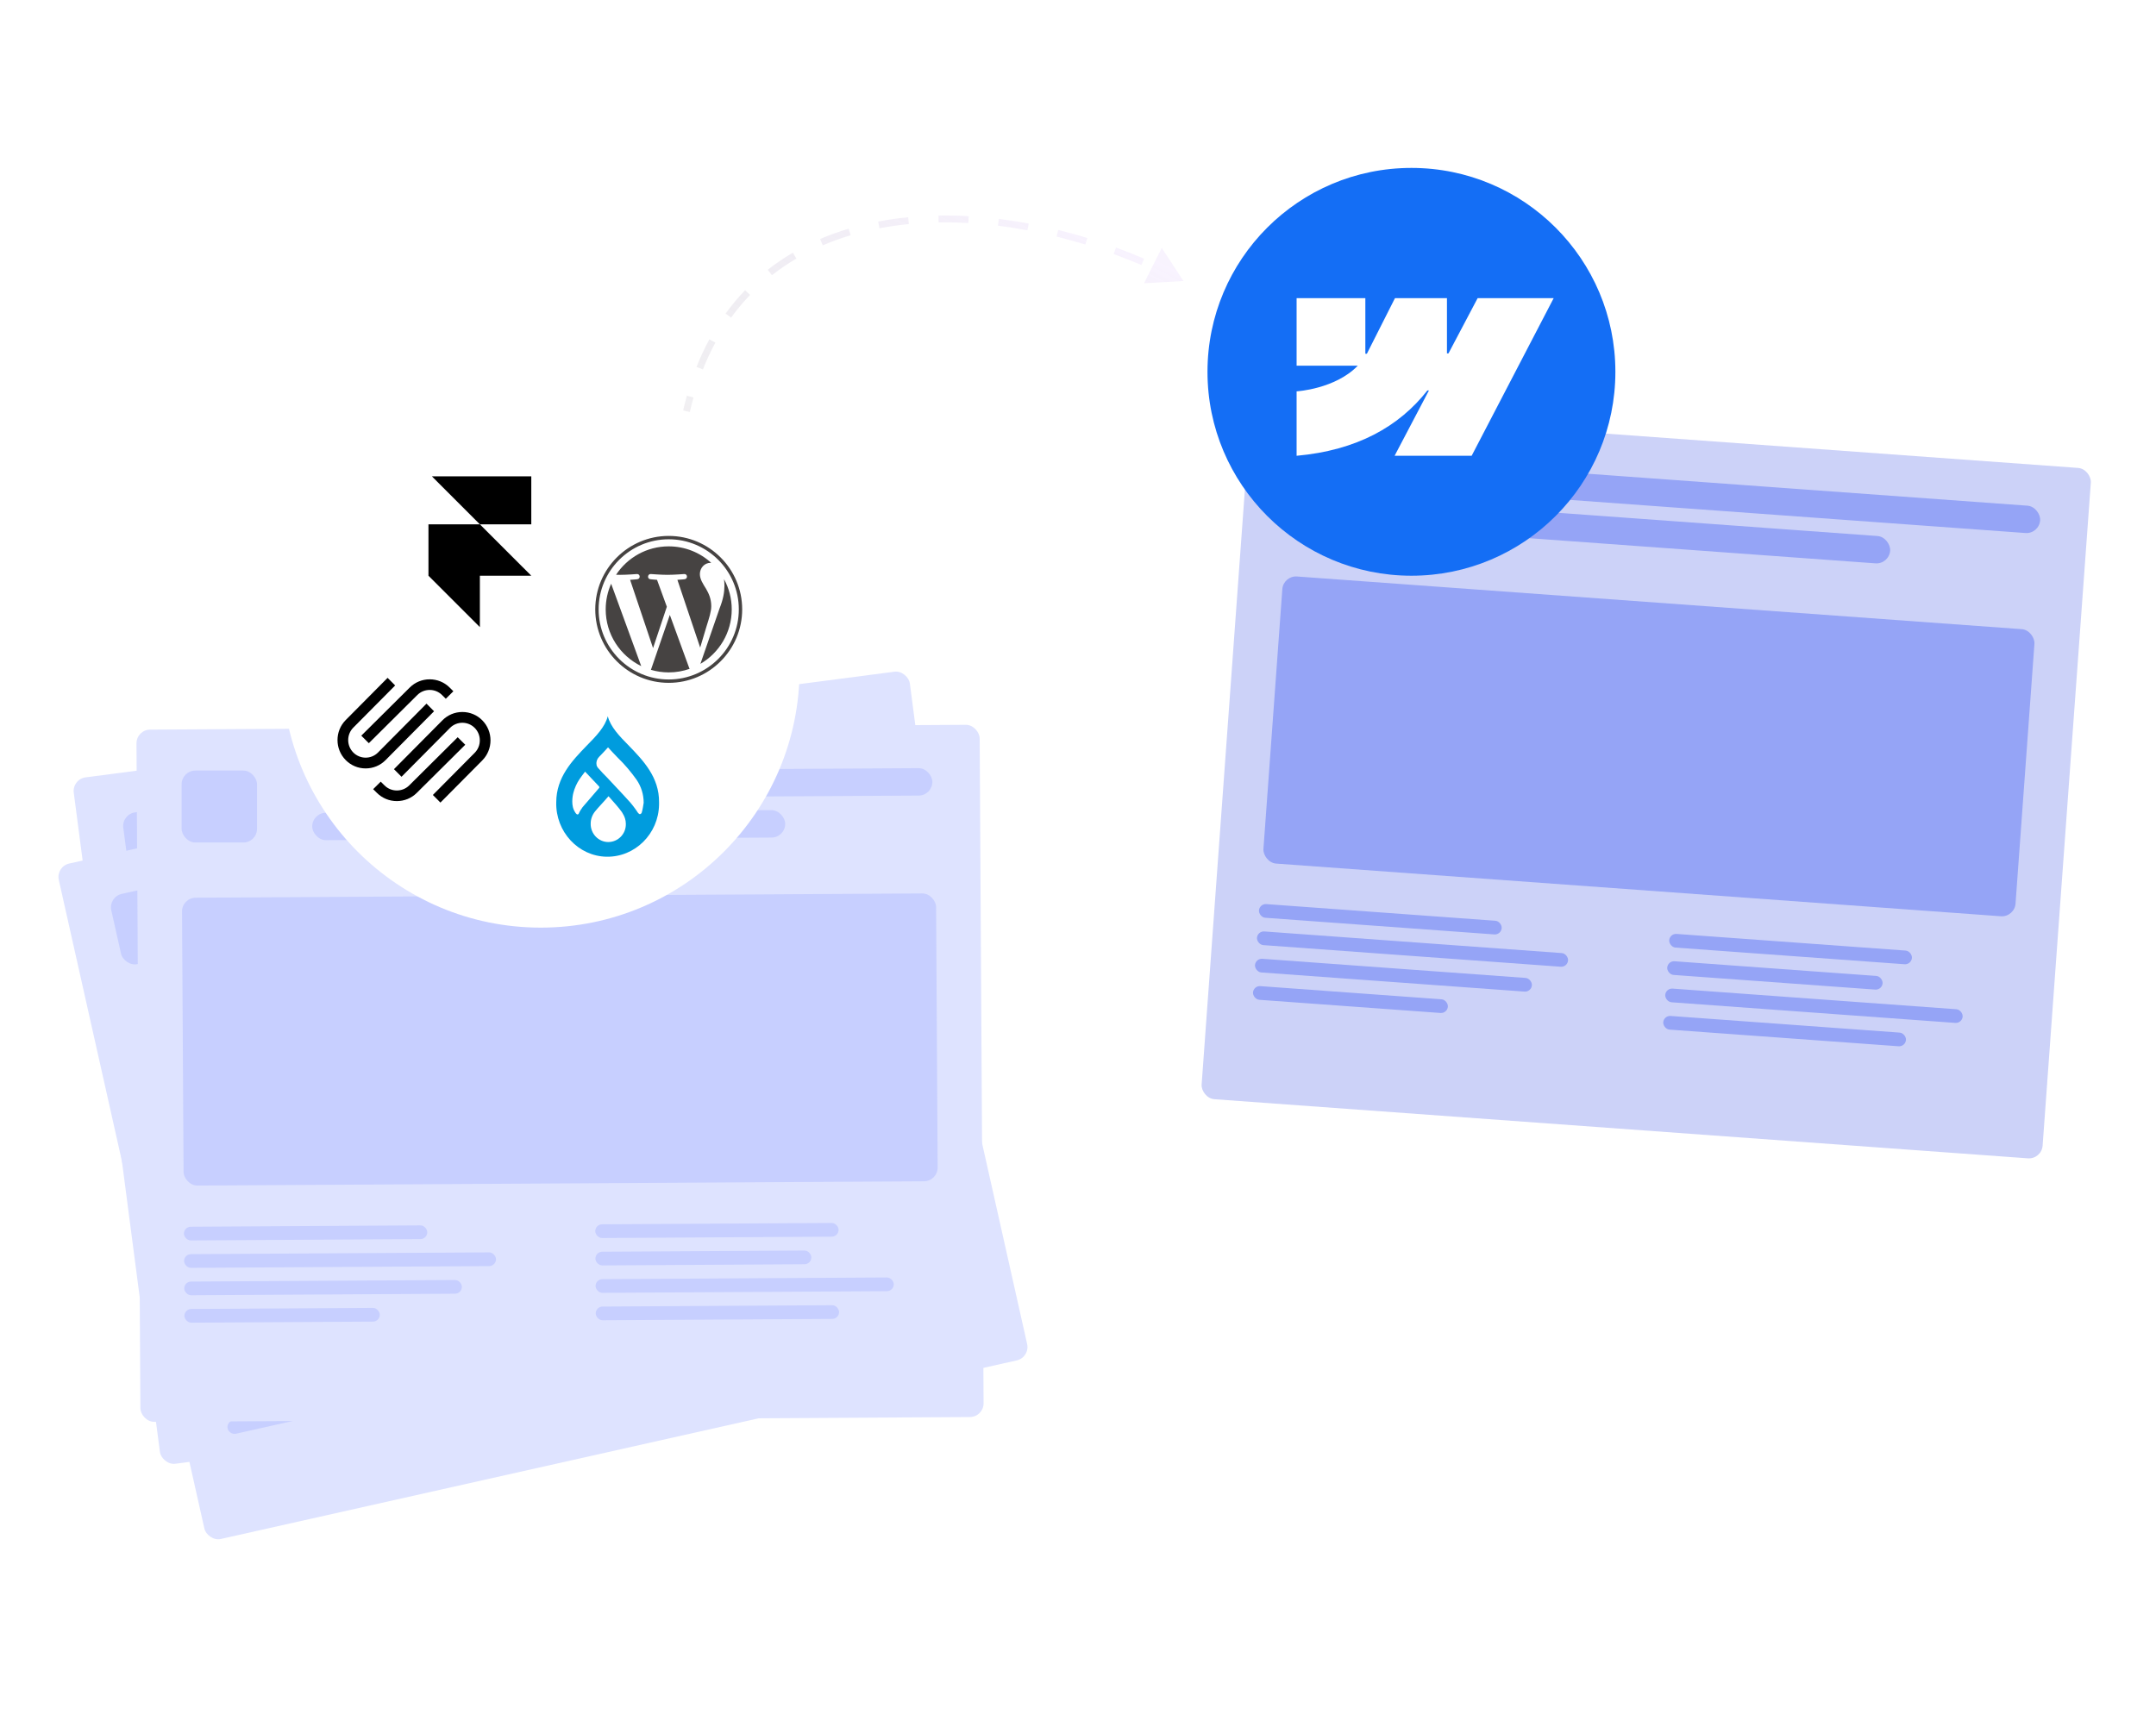 <svg width="629" height="504" viewBox="0 0 629 504" fill="none" xmlns="http://www.w3.org/2000/svg">
<rect x="21.004" y="227.359" width="246" height="202" rx="4" transform="rotate(-7.444 21.004 227.359)" fill="#DEE3FF"/>
<rect x="35.451" y="237.573" width="22" height="21" rx="4" transform="rotate(-7.44 35.451 237.573)" fill="#C7CFFF"/>
<rect x="73.195" y="233.147" width="181" height="8" rx="4" transform="rotate(-7.444 73.195 233.147)" fill="#C7CFFF"/>
<rect x="74.75" y="245.046" width="138" height="8" rx="4" transform="rotate(-7.444 74.75 245.046)" fill="#C7CFFF"/>
<rect x="40.243" y="274.263" width="220" height="84" rx="4" transform="rotate(-7.444 40.243 274.263)" fill="#C7CFFF"/>
<rect x="52.682" y="369.454" width="71" height="4" rx="2" transform="rotate(-7.444 52.682 369.454)" fill="#C7CFFF"/>
<rect x="53.718" y="377.387" width="91" height="4" rx="2" transform="rotate(-7.444 53.718 377.387)" fill="#C7CFFF"/>
<rect x="54.755" y="385.319" width="81" height="4" rx="2" transform="rotate(-7.444 54.755 385.319)" fill="#C7CFFF"/>
<rect x="55.791" y="393.252" width="57" height="4" rx="2" transform="rotate(-7.444 55.791 393.252)" fill="#C7CFFF"/>
<rect x="171.67" y="353.907" width="71" height="4" rx="2" transform="rotate(-7.444 171.67 353.907)" fill="#C7CFFF"/>
<rect x="172.706" y="361.839" width="63" height="4" rx="2" transform="rotate(-7.444 172.706 361.839)" fill="#C7CFFF"/>
<rect x="173.743" y="369.772" width="87" height="4" rx="2" transform="rotate(-7.444 173.743 369.772)" fill="#C7CFFF"/>
<rect x="174.779" y="377.704" width="71" height="4" rx="2" transform="rotate(-7.444 174.779 377.704)" fill="#C7CFFF"/>
<rect x="364.925" y="119" width="246" height="202" rx="4" transform="rotate(4.158 364.925 119)" fill="#CCD2F8"/>
<path d="M383.344 132.371C387.313 132.659 389.159 135.608 391.39 135.77C392.823 135.874 393.205 134.965 393.341 133.098L399.012 133.51C398.808 136.309 397.624 142.322 392.042 141.917C388.073 141.628 386.228 138.678 383.995 138.515C382.561 138.411 382.184 139.323 382.049 141.19L376.376 140.778C376.58 137.976 377.763 131.965 383.344 132.371ZM382.53 143.569C386.499 143.857 388.345 146.806 390.576 146.968C392.011 147.072 392.389 146.162 392.525 144.295L398.196 144.708C397.992 147.507 396.809 153.52 391.226 153.114C387.257 152.826 385.412 149.877 383.179 149.715C381.745 149.611 381.368 150.521 381.233 152.388L375.562 151.975C375.765 149.18 376.949 143.163 382.53 143.569Z" fill="#8698FF"/>
<rect x="414.965" y="134.729" width="181" height="8" rx="4" transform="rotate(4.158 414.965 134.729)" fill="#95A4F6"/>
<rect x="414.095" y="146.697" width="138" height="8" rx="4" transform="rotate(4.158 414.095 146.697)" fill="#95A4F6"/>
<rect x="374.401" y="167.933" width="220" height="84" rx="4" transform="rotate(4.158 374.401 167.933)" fill="#95A4F6"/>
<rect x="367.44" y="263.681" width="71" height="4" rx="2" transform="rotate(4.158 367.44 263.681)" fill="#95A4F6"/>
<rect x="366.86" y="271.66" width="91" height="4" rx="2" transform="rotate(4.158 366.86 271.66)" fill="#95A4F6"/>
<rect x="366.28" y="279.639" width="81" height="4" rx="2" transform="rotate(4.158 366.28 279.639)" fill="#95A4F6"/>
<rect x="365.7" y="287.617" width="57" height="4" rx="2" transform="rotate(4.158 365.7 287.617)" fill="#95A4F6"/>
<rect x="487.125" y="272.382" width="71" height="4" rx="2" transform="rotate(4.158 487.125 272.382)" fill="#95A4F6"/>
<rect x="486.545" y="280.361" width="63" height="4" rx="2" transform="rotate(4.158 486.545 280.361)" fill="#95A4F6"/>
<rect x="485.965" y="288.34" width="87" height="4" rx="2" transform="rotate(4.158 485.965 288.34)" fill="#95A4F6"/>
<rect x="485.385" y="296.319" width="71" height="4" rx="2" transform="rotate(4.158 485.385 296.319)" fill="#95A4F6"/>
<g filter="url(#filter0_d_14690_15574)">
<rect x="16.277" y="248.866" width="246" height="202" rx="4" transform="rotate(-12.648 16.277 248.866)" fill="#DEE3FF"/>
<rect x="31.59" y="257.729" width="22" height="21" rx="4" transform="rotate(-12.65 31.59 257.729)" fill="#C7CFFF"/>
<rect x="68.777" y="249.895" width="181" height="8" rx="4" transform="rotate(-12.648 68.777 249.895)" fill="#C7CFFF"/>
<rect x="71.405" y="261.604" width="138" height="8" rx="4" transform="rotate(-12.648 71.405 261.604)" fill="#C7CFFF"/>
<rect x="39.691" y="293.831" width="220" height="84" rx="4" transform="rotate(-12.648 39.691 293.831)" fill="#C7CFFF"/>
<rect x="60.713" y="387.501" width="71" height="4" rx="2" transform="rotate(-12.648 60.713 387.501)" fill="#C7CFFF"/>
<rect x="62.465" y="395.307" width="91" height="4" rx="2" transform="rotate(-12.648 62.465 395.307)" fill="#C7CFFF"/>
<rect x="64.217" y="403.113" width="81" height="4" rx="2" transform="rotate(-12.648 64.217 403.113)" fill="#C7CFFF"/>
<rect x="65.968" y="410.919" width="57" height="4" rx="2" transform="rotate(-12.648 65.968 410.919)" fill="#C7CFFF"/>
<rect x="177.801" y="361.225" width="71" height="4" rx="2" transform="rotate(-12.648 177.801 361.225)" fill="#C7CFFF"/>
<rect x="179.553" y="369.031" width="63" height="4" rx="2" transform="rotate(-12.648 179.553 369.031)" fill="#C7CFFF"/>
<rect x="181.305" y="376.837" width="87" height="4" rx="2" transform="rotate(-12.648 181.305 376.837)" fill="#C7CFFF"/>
<rect x="183.056" y="384.643" width="71" height="4" rx="2" transform="rotate(-12.648 183.056 384.643)" fill="#C7CFFF"/>
</g>
<g filter="url(#filter1_d_14690_15574)">
<rect x="39.795" y="208.932" width="246" height="202" rx="4" transform="rotate(-0.337 39.795 208.932)" fill="#DEE3FF"/>
<rect x="52.989" y="220.855" width="22" height="21" rx="4" fill="#C7CFFF"/>
<rect x="90.991" y="221.196" width="181" height="8" rx="4" transform="rotate(-0.337 90.991 221.196)" fill="#C7CFFF"/>
<rect x="91.061" y="233.196" width="138" height="8" rx="4" transform="rotate(-0.337 91.061 233.196)" fill="#C7CFFF"/>
<rect x="53.084" y="257.984" width="220" height="84" rx="4" transform="rotate(-0.337 53.084 257.984)" fill="#C7CFFF"/>
<rect x="53.648" y="353.983" width="71" height="4" rx="2" transform="rotate(-0.337 53.648 353.983)" fill="#C7CFFF"/>
<rect x="53.695" y="361.982" width="91" height="4" rx="2" transform="rotate(-0.337 53.695 361.982)" fill="#C7CFFF"/>
<rect x="53.742" y="369.982" width="81" height="4" rx="2" transform="rotate(-0.337 53.742 369.982)" fill="#C7CFFF"/>
<rect x="53.79" y="377.982" width="57" height="4" rx="2" transform="rotate(-0.337 53.79 377.982)" fill="#C7CFFF"/>
<rect x="173.646" y="353.276" width="71" height="4" rx="2" transform="rotate(-0.337 173.646 353.276)" fill="#C7CFFF"/>
<rect x="173.693" y="361.276" width="63" height="4" rx="2" transform="rotate(-0.337 173.693 361.276)" fill="#C7CFFF"/>
<rect x="173.74" y="369.276" width="87" height="4" rx="2" transform="rotate(-0.337 173.74 369.276)" fill="#C7CFFF"/>
<rect x="173.788" y="377.276" width="71" height="4" rx="2" transform="rotate(-0.337 173.788 377.276)" fill="#C7CFFF"/>
</g>
<circle cx="411.777" cy="108.5" r="59.5" fill="#146EF5"/>
<path fill-rule="evenodd" clip-rule="evenodd" d="M453.277 87L429.346 133H406.867L416.883 113.936H416.433C408.171 124.482 395.843 131.424 378.277 133V114.2C378.277 114.2 389.514 113.547 396.12 106.718H378.277V87H398.331V103.218L398.781 103.216L406.976 87H422.142V103.115L422.592 103.114L431.094 87H453.277Z" fill="white"/>
<g filter="url(#filter2_d_14690_15574)">
<circle cx="157.777" cy="193.5" r="75.5" fill="white"/>
</g>
<path opacity="0.3" d="M345.278 82L338.939 72.349L333.75 82.664L345.278 82ZM200.278 120L201.253 120.222C201.58 118.781 201.936 117.371 202.32 115.994L201.357 115.726L200.393 115.457C200.001 116.866 199.637 118.307 199.303 119.778L200.278 120ZM204.134 107.435L205.064 107.803C206.157 105.046 207.375 102.437 208.711 99.973L207.832 99.497L206.952 99.02C205.578 101.556 204.326 104.237 203.204 107.067L204.134 107.435ZM212.49 92.088L213.299 92.676C215.015 90.311 216.858 88.113 218.819 86.075L218.098 85.382L217.377 84.689C215.353 86.793 213.45 89.062 211.681 91.501L212.49 92.088ZM224.593 79.513L225.21 80.3C227.476 78.524 229.856 76.912 232.337 75.459L231.832 74.596L231.326 73.733C228.77 75.23 226.315 76.892 223.976 78.726L224.593 79.513ZM239.65 70.663L240.043 71.583C242.671 70.459 245.385 69.483 248.174 68.651L247.889 67.693L247.603 66.734C244.744 67.588 241.958 68.589 239.257 69.744L239.65 70.663ZM256.394 65.628L256.581 66.61C259.386 66.076 262.248 65.669 265.157 65.385L265.06 64.39L264.962 63.394C261.996 63.684 259.074 64.1 256.207 64.646L256.394 65.628ZM273.81 63.897L273.826 64.897C276.689 64.85 279.584 64.912 282.503 65.077L282.56 64.079L282.616 63.08C279.651 62.912 276.707 62.85 273.793 62.898L273.81 63.897ZM291.284 64.869L291.161 65.862C294.016 66.215 296.884 66.662 299.755 67.198L299.939 66.215L300.122 65.232C297.212 64.688 294.304 64.235 291.407 63.877L291.284 64.869ZM308.498 68.072L308.258 69.043C311.063 69.735 313.862 70.509 316.648 71.362L316.941 70.406L317.233 69.449C314.413 68.586 311.578 67.802 308.738 67.101L308.498 68.072ZM325.246 73.189L324.903 74.129C327.627 75.122 330.329 76.188 333.004 77.323L333.394 76.403L333.785 75.482C331.079 74.334 328.345 73.255 325.589 72.25L325.246 73.189Z" fill="url(#paint0_linear_14690_15574)"/>
<path d="M176.709 177.822C176.709 185.101 180.938 191.392 187.071 194.373L178.3 170.338C177.28 172.625 176.709 175.156 176.709 177.822ZM207.506 176.894C207.506 174.621 206.69 173.047 205.99 171.822C205.058 170.307 204.184 169.024 204.184 167.509C204.184 165.819 205.466 164.245 207.272 164.245C207.353 164.245 207.43 164.255 207.51 164.26C204.239 161.263 199.881 159.432 195.094 159.432C188.671 159.432 183.02 162.729 179.733 167.722C180.164 167.734 180.57 167.744 180.916 167.744C182.839 167.744 185.816 167.51 185.816 167.51C186.807 167.452 186.924 168.908 185.934 169.025C185.934 169.025 184.938 169.142 183.829 169.2L190.525 189.12L194.548 177.05L191.684 169.2C190.694 169.142 189.756 169.024 189.756 169.024C188.765 168.966 188.881 167.451 189.872 167.509C189.872 167.509 192.908 167.743 194.715 167.743C196.637 167.743 199.615 167.509 199.615 167.509C200.606 167.451 200.723 168.907 199.733 169.024C199.733 169.024 198.734 169.142 197.628 169.2L204.272 188.969L206.106 182.839C206.901 180.295 207.506 178.468 207.506 176.894ZM195.417 179.431L189.9 195.464C191.548 195.948 193.289 196.213 195.094 196.213C197.235 196.213 199.289 195.843 201.2 195.171C201.15 195.092 201.106 195.008 201.069 194.917L195.417 179.431ZM211.227 168.999C211.306 169.585 211.351 170.213 211.351 170.89C211.351 172.756 211.002 174.854 209.953 177.477L204.337 193.718C209.803 190.53 213.479 184.607 213.479 177.822C213.48 174.625 212.663 171.618 211.227 168.999ZM195.094 156.385C183.277 156.385 173.662 166.002 173.662 177.822C173.662 189.644 183.277 199.26 195.094 199.26C206.911 199.26 216.528 189.644 216.528 177.822C216.527 166.002 206.911 156.385 195.094 156.385ZM195.094 198.277C183.819 198.277 174.645 189.101 174.645 177.822C174.645 166.544 183.818 157.368 195.094 157.368C206.369 157.368 215.543 166.544 215.543 177.822C215.543 189.101 206.369 198.277 195.094 198.277Z" fill="#464342"/>
<g clip-path="url(#clip0_14690_15574)">
<path d="M125 153H140L125 138H155V153H140L155 168H140V183L125 168V153Z" fill="black"/>
</g>
<path fill-rule="evenodd" clip-rule="evenodd" d="M107.605 216.867L121.754 202.81C122.715 201.855 123.994 201.33 125.358 201.33C126.72 201.33 127.999 201.855 128.959 202.81L130.062 203.905L132.267 201.714L131.165 200.619C129.616 199.081 127.554 198.233 125.357 198.233C123.161 198.234 121.098 199.081 119.549 200.62L105.4 214.676L107.605 216.867Z" fill="black"/>
<path fill-rule="evenodd" clip-rule="evenodd" d="M126.633 207.551L124.428 205.329L110.28 219.589C108.293 221.592 105.06 221.592 103.074 219.59C101.087 217.588 101.087 214.329 103.074 212.327L115.282 200.022L113.077 197.8L100.869 210.104C97.666 213.332 97.666 218.585 100.869 221.812C102.417 223.373 104.48 224.233 106.676 224.233C108.873 224.233 110.936 223.373 112.484 221.812L126.633 207.551Z" fill="black"/>
<path fill-rule="evenodd" clip-rule="evenodd" d="M140.698 210.187C139.15 208.626 137.088 207.767 134.89 207.767C132.694 207.767 130.63 208.627 129.082 210.188L114.934 224.448L117.138 226.671L131.287 212.41C133.274 210.408 136.507 210.408 138.493 212.41C139.454 213.378 139.983 214.667 139.983 216.041C139.983 217.415 139.454 218.705 138.493 219.673L126.285 231.978L128.49 234.2L140.698 221.896C143.901 218.668 143.901 213.415 140.698 210.187Z" fill="black"/>
<path fill-rule="evenodd" clip-rule="evenodd" d="M133.529 215.133L119.381 229.19C117.393 231.163 114.161 231.164 112.175 229.19L111.072 228.095L108.867 230.286L109.97 231.381C111.518 232.919 113.58 233.767 115.778 233.767C117.974 233.766 120.036 232.919 121.585 231.38L135.734 217.324L133.529 215.133Z" fill="black"/>
<g clip-path="url(#clip1_14690_15574)">
<path d="M183.513 217.642C180.735 214.835 178.099 212.102 177.315 209C176.531 212.102 173.895 214.836 171.116 217.643C166.984 221.927 162.282 226.802 162.282 234.115C162.069 242.684 168.694 249.85 176.959 249.998C185.223 250.145 192.134 243.349 192.276 234.781V234.116C192.347 226.802 187.645 221.927 183.513 217.643V217.642ZM169.977 235.519C169.549 236.11 169.122 236.774 168.837 237.439C168.765 237.513 168.694 237.661 168.552 237.661L168.481 237.66C168.125 237.66 167.768 236.995 167.768 236.995C167.697 236.848 167.554 236.626 167.483 236.479L167.412 236.331C166.485 234.262 167.269 231.382 167.269 231.382C167.625 229.979 168.267 228.575 169.051 227.393C169.549 226.654 170.119 225.916 170.689 225.177L171.402 225.916L174.75 229.462C174.893 229.61 174.893 229.831 174.75 229.979L171.259 234.042L169.976 235.518L169.977 235.519ZM177.458 245.713C174.608 245.713 172.257 243.275 172.328 240.32C172.328 238.99 172.826 237.735 173.61 236.774C174.679 235.444 176.033 234.115 177.529 232.342C179.239 234.263 180.379 235.519 181.448 236.996C181.519 237.071 181.59 237.218 181.661 237.366C182.231 238.252 182.587 239.286 182.587 240.395C182.658 243.349 180.308 245.713 177.458 245.713V245.713ZM187.218 237.143C187.147 237.365 186.933 237.513 186.72 237.587L186.648 237.587C186.434 237.513 186.292 237.365 186.15 237.218C185.224 235.815 184.226 234.485 183.086 233.303L181.733 231.825L177.173 226.95C176.247 226.064 175.321 225.03 174.466 224.069C174.466 223.996 174.394 223.996 174.394 223.996C174.252 223.774 174.11 223.552 174.038 223.257V223.109C173.896 222.296 174.181 221.484 174.751 220.893C175.606 220.006 176.532 219.046 177.387 218.086C178.313 219.12 179.31 220.154 180.308 221.188C182.303 223.109 184.084 225.251 185.723 227.541C187.076 229.535 187.789 231.825 187.789 234.263C187.646 235.15 187.503 236.184 187.218 237.144L187.218 237.143Z" fill="#009CDE"/>
</g>
<defs>
<filter id="filter0_d_14690_15574" x="13.056" y="195.778" width="290.705" height="257.408" filterUnits="userSpaceOnUse" color-interpolation-filters="sRGB">
<feFlood flood-opacity="0" result="BackgroundImageFix"/>
<feColorMatrix in="SourceAlpha" type="matrix" values="0 0 0 0 0 0 0 0 0 0 0 0 0 0 0 0 0 0 127 0" result="hardAlpha"/>
<feOffset dy="4"/>
<feGaussianBlur stdDeviation="2"/>
<feComposite in2="hardAlpha" operator="out"/>
<feColorMatrix type="matrix" values="0 0 0 0 0 0 0 0 0 0 0 0 0 0 0 0 0 0 0.25 0"/>
<feBlend mode="normal" in2="BackgroundImageFix" result="effect1_dropShadow_14690_15574"/>
<feBlend mode="normal" in="SourceGraphic" in2="effect1_dropShadow_14690_15574" result="shape"/>
</filter>
<filter id="filter1_d_14690_15574" x="35.818" y="207.509" width="255.138" height="211.397" filterUnits="userSpaceOnUse" color-interpolation-filters="sRGB">
<feFlood flood-opacity="0" result="BackgroundImageFix"/>
<feColorMatrix in="SourceAlpha" type="matrix" values="0 0 0 0 0 0 0 0 0 0 0 0 0 0 0 0 0 0 127 0" result="hardAlpha"/>
<feOffset dy="4"/>
<feGaussianBlur stdDeviation="2"/>
<feComposite in2="hardAlpha" operator="out"/>
<feColorMatrix type="matrix" values="0 0 0 0 0 0 0 0 0 0 0 0 0 0 0 0 0 0 0.25 0"/>
<feBlend mode="normal" in2="BackgroundImageFix" result="effect1_dropShadow_14690_15574"/>
<feBlend mode="normal" in="SourceGraphic" in2="effect1_dropShadow_14690_15574" result="shape"/>
</filter>
<filter id="filter2_d_14690_15574" x="75.523" y="112.934" width="164.509" height="164.509" filterUnits="userSpaceOnUse" color-interpolation-filters="sRGB">
<feFlood flood-opacity="0" result="BackgroundImageFix"/>
<feColorMatrix in="SourceAlpha" type="matrix" values="0 0 0 0 0 0 0 0 0 0 0 0 0 0 0 0 0 0 127 0" result="hardAlpha"/>
<feOffset dy="1.689"/>
<feGaussianBlur stdDeviation="3.377"/>
<feComposite in2="hardAlpha" operator="out"/>
<feColorMatrix type="matrix" values="0 0 0 0 0 0 0 0 0 0 0 0 0 0 0 0 0 0 0.05 0"/>
<feBlend mode="normal" in2="BackgroundImageFix" result="effect1_dropShadow_14690_15574"/>
<feBlend mode="normal" in="SourceGraphic" in2="effect1_dropShadow_14690_15574" result="shape"/>
</filter>
<linearGradient id="paint0_linear_14690_15574" x1="292.974" y1="52.953" x2="246.582" y2="142.286" gradientUnits="userSpaceOnUse">
<stop stop-color="#E9D7FE"/>
<stop offset="1" stop-color="#8B8198" stop-opacity="0.4"/>
</linearGradient>
<clipPath id="clip0_14690_15574">
<rect width="44" height="44" fill="white" transform="translate(118 139)"/>
</clipPath>
<clipPath id="clip1_14690_15574">
<rect width="30" height="41" fill="white" transform="translate(162.277 209)"/>
</clipPath>
</defs>
</svg>

